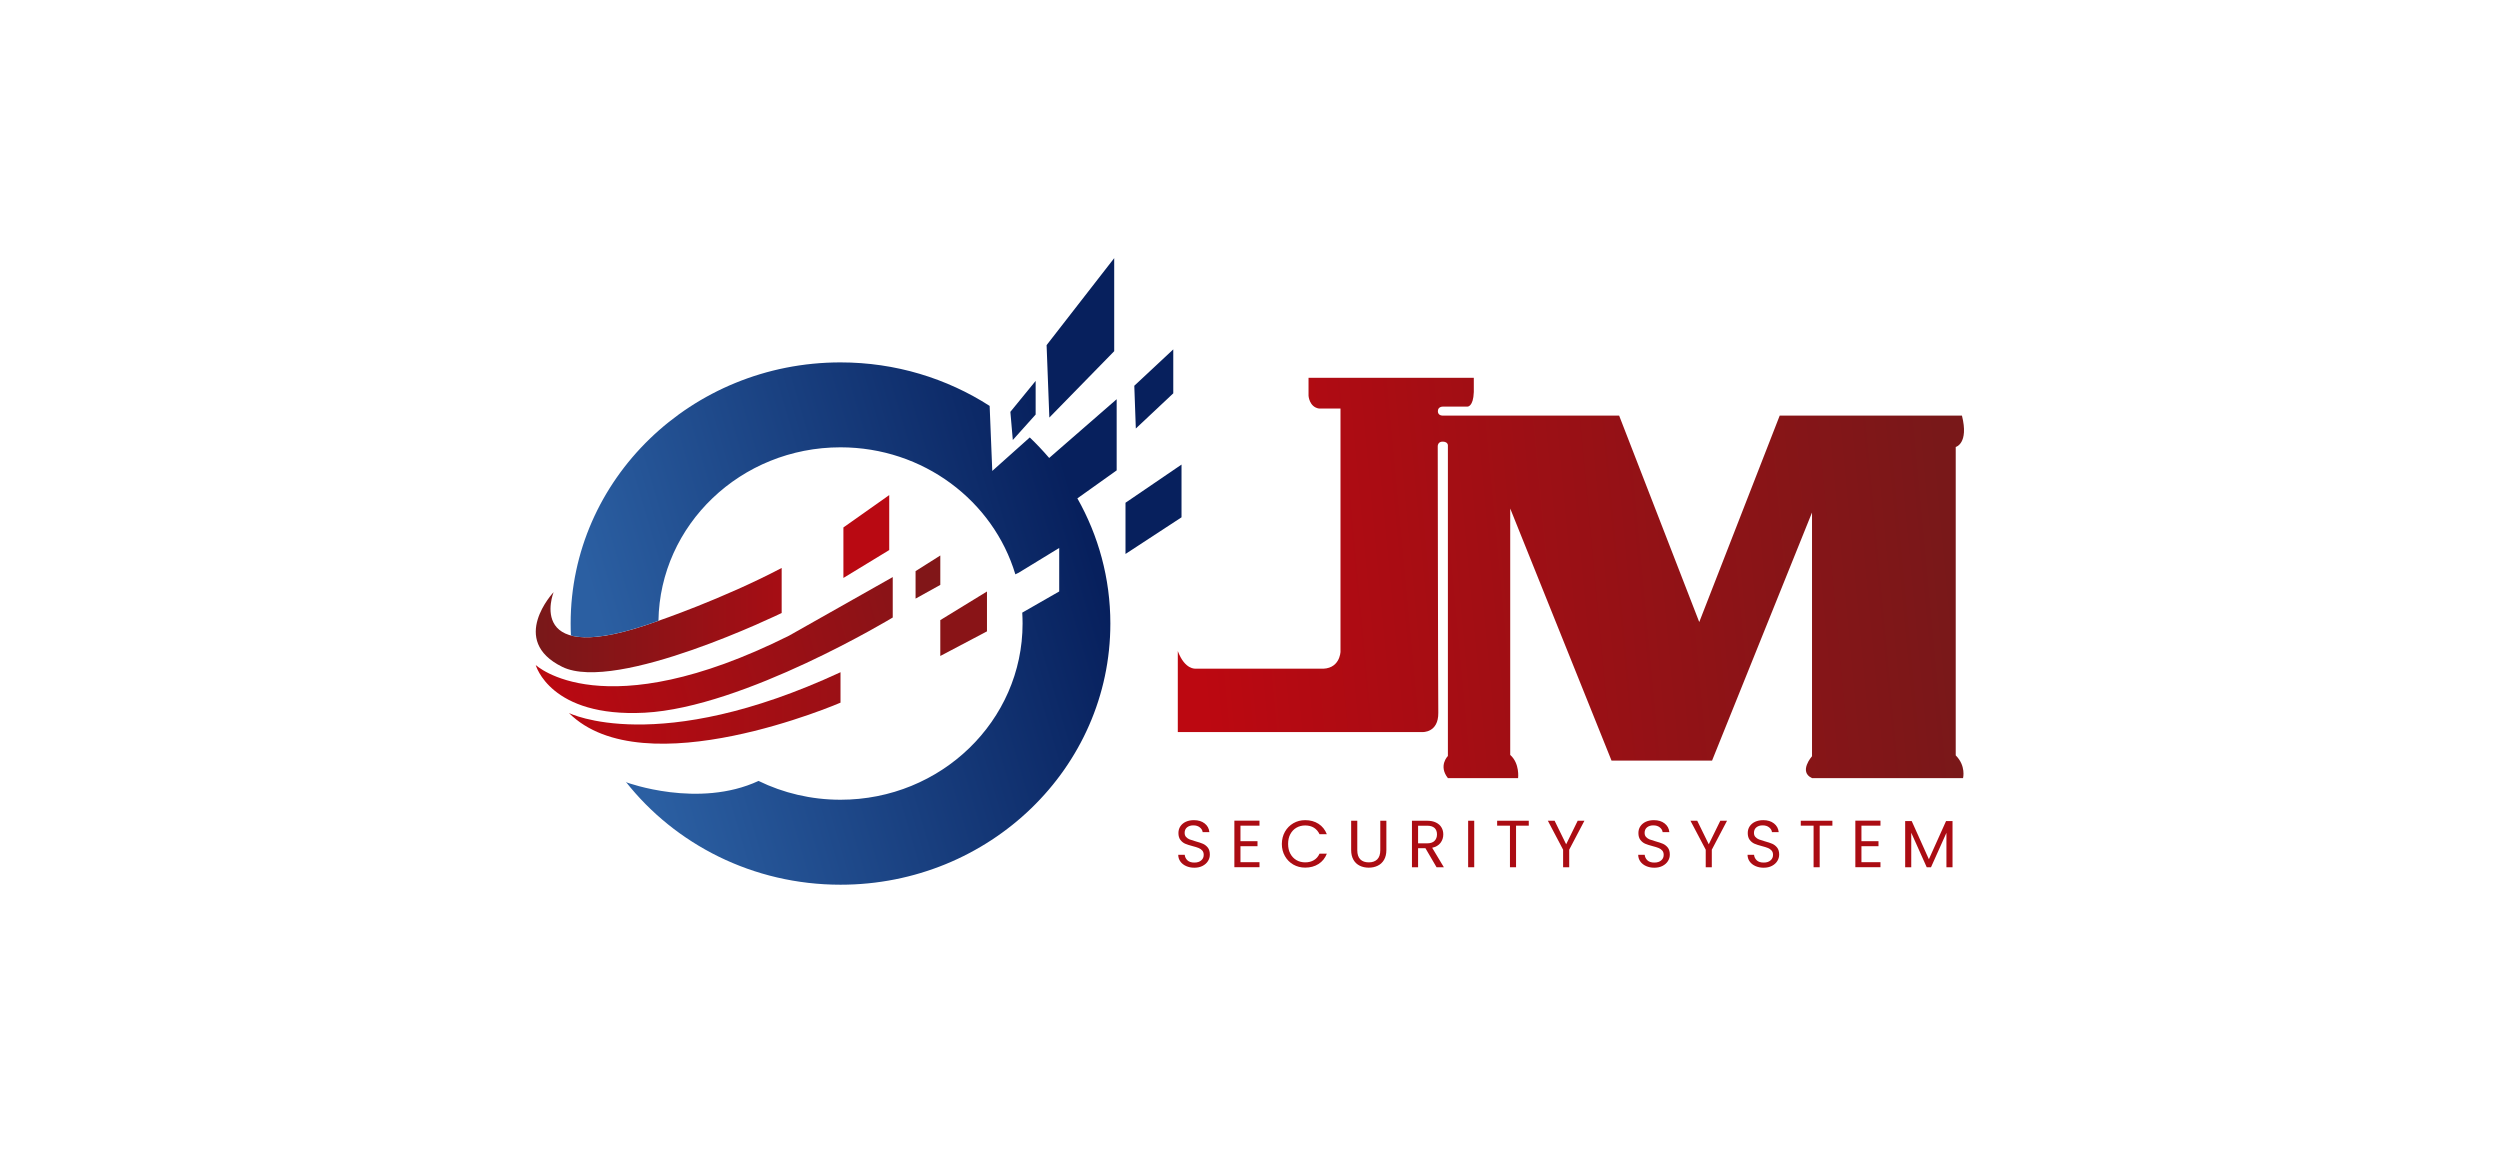 <svg xmlns="http://www.w3.org/2000/svg" width="210" height="97" viewBox="0 0 210 97" fill="none"><g clip-path="url(#clip0_7_1381)"><path d="M46.502 49.743C46.502 49.743 43.895 56.297 55.232 52.175C55.232 52.175 60.688 50.323 65.66 47.71V51.493C65.66 51.493 51.78 58.248 47.234 56.018C42.688 53.787 46.502 49.743 46.502 49.743Z" fill="url(#paint0_linear_7_1381)"></path><path d="M70.846 44.306V48.548L74.695 46.204V41.587L70.846 44.306Z" fill="#B90912"></path><path d="M76.908 47.975V50.284L78.986 49.131V46.66L76.908 47.975Z" fill="#811618"></path><path d="M78.985 52.09V55.102L82.906 53.034V49.686L78.985 52.09Z" fill="#891417"></path><path d="M45 55.859C45 55.859 50.64 61.208 66.271 53.402L74.99 48.474V51.871C74.99 51.871 62.499 59.433 54.149 59.868C46.197 60.281 45 55.859 45 55.859Z" fill="url(#paint1_linear_7_1381)"></path><path d="M47.788 59.892C47.788 59.892 55.225 63.608 70.603 56.467V59.023C70.603 59.023 54.096 66.167 47.788 59.892Z" fill="url(#paint2_linear_7_1381)"></path><path d="M99.635 72.75C99.429 72.658 99.269 72.53 99.152 72.368C99.034 72.205 98.974 72.018 98.971 71.806H99.517C99.535 71.99 99.613 72.142 99.745 72.269C99.88 72.393 100.071 72.456 100.327 72.456C100.572 72.456 100.764 72.396 100.903 72.272C101.045 72.152 101.112 71.997 101.112 71.806C101.112 71.657 101.069 71.534 100.988 71.442C100.906 71.35 100.803 71.279 100.679 71.23C100.555 71.18 100.388 71.127 100.178 71.074C99.919 71.007 99.713 70.94 99.556 70.873C99.4 70.805 99.269 70.699 99.155 70.554C99.045 70.409 98.988 70.219 98.988 69.975C98.988 69.762 99.042 69.572 99.152 69.409C99.262 69.246 99.414 69.119 99.61 69.027C99.805 68.939 100.032 68.893 100.288 68.893C100.658 68.893 100.956 68.985 101.19 69.168C101.425 69.352 101.556 69.593 101.588 69.897H101.023C101.006 69.748 100.927 69.614 100.785 69.501C100.647 69.388 100.462 69.331 100.235 69.331C100.022 69.331 99.848 69.388 99.713 69.497C99.578 69.607 99.51 69.762 99.51 69.96C99.51 70.102 99.549 70.218 99.631 70.307C99.713 70.395 99.812 70.466 99.93 70.512C100.047 70.558 100.214 70.611 100.427 70.671C100.686 70.742 100.895 70.812 101.052 70.88C101.208 70.95 101.343 71.056 101.457 71.198C101.57 71.343 101.627 71.537 101.627 71.784C101.627 71.975 101.577 72.156 101.474 72.322C101.371 72.492 101.222 72.626 101.023 72.732C100.824 72.838 100.59 72.888 100.32 72.888C100.071 72.888 99.841 72.842 99.635 72.75Z" fill="#AB0C13"></path><path d="M104.199 69.356V70.66H105.63V71.081H104.199V72.424H105.797V72.845H103.687V68.935H105.797V69.356H104.199Z" fill="#AB0C13"></path><path d="M107.935 69.865C108.109 69.561 108.343 69.324 108.641 69.151C108.94 68.978 109.27 68.893 109.636 68.893C110.062 68.893 110.438 68.995 110.755 69.2C111.074 69.405 111.305 69.699 111.454 70.074H110.84C110.73 69.837 110.573 69.656 110.371 69.529C110.165 69.402 109.92 69.338 109.636 69.338C109.362 69.338 109.117 69.402 108.897 69.529C108.68 69.656 108.51 69.837 108.386 70.07C108.261 70.303 108.201 70.576 108.201 70.89C108.201 71.201 108.261 71.474 108.386 71.707C108.51 71.94 108.68 72.12 108.897 72.248C109.114 72.375 109.362 72.439 109.636 72.439C109.92 72.439 110.165 72.375 110.371 72.251C110.577 72.127 110.733 71.947 110.84 71.71H111.454C111.309 72.085 111.074 72.371 110.755 72.576C110.435 72.781 110.062 72.88 109.636 72.88C109.27 72.88 108.94 72.796 108.641 72.626C108.343 72.456 108.109 72.219 107.935 71.915C107.761 71.611 107.675 71.272 107.675 70.89C107.679 70.512 107.764 70.169 107.935 69.865Z" fill="#AB0C13"></path><path d="M114.012 68.942V71.413C114.012 71.76 114.097 72.018 114.267 72.188C114.438 72.357 114.676 72.439 114.981 72.439C115.283 72.439 115.517 72.354 115.688 72.188C115.858 72.018 115.944 71.763 115.944 71.413V68.942H116.455V71.406C116.455 71.731 116.388 72.004 116.26 72.226C116.128 72.449 115.951 72.615 115.727 72.721C115.503 72.831 115.255 72.884 114.974 72.884C114.697 72.884 114.445 72.831 114.221 72.721C113.997 72.612 113.82 72.449 113.692 72.226C113.564 72.004 113.497 71.731 113.497 71.406V68.942H114.012Z" fill="#AB0C13"></path><path d="M120.671 72.849L119.737 71.251H119.119V72.849H118.604V68.942H119.872C120.167 68.942 120.419 68.992 120.625 69.094C120.831 69.197 120.984 69.331 121.083 69.504C121.186 69.678 121.236 69.872 121.236 70.091C121.236 70.36 121.158 70.597 121.001 70.802C120.845 71.007 120.611 71.145 120.302 71.212L121.285 72.849H120.671ZM119.119 70.841H119.872C120.149 70.841 120.359 70.773 120.497 70.636C120.636 70.498 120.707 70.317 120.707 70.088C120.707 69.854 120.639 69.678 120.501 69.55C120.362 69.423 120.156 69.359 119.872 69.359H119.119V70.841Z" fill="#AB0C13"></path><path d="M123.835 68.942V72.849H123.324V68.942H123.835Z" fill="#AB0C13"></path><path d="M128.417 68.942V69.356H127.348V72.849H126.836V69.356H125.76V68.942H128.417Z" fill="#AB0C13"></path><path d="M133.091 68.942L131.813 71.374V72.849H131.301V71.374L130.019 68.942H130.587L131.557 70.922L132.526 68.942H133.091Z" fill="#AB0C13"></path><path d="M138.273 72.75C138.067 72.658 137.907 72.53 137.79 72.368C137.672 72.205 137.612 72.018 137.608 71.806H138.155C138.173 71.99 138.251 72.142 138.383 72.269C138.518 72.393 138.709 72.456 138.965 72.456C139.21 72.456 139.402 72.396 139.541 72.272C139.683 72.152 139.75 71.997 139.75 71.806C139.75 71.657 139.707 71.534 139.626 71.442C139.544 71.35 139.441 71.279 139.317 71.23C139.192 71.18 139.026 71.127 138.816 71.074C138.557 71.007 138.351 70.94 138.194 70.873C138.038 70.805 137.907 70.699 137.793 70.554C137.683 70.409 137.626 70.219 137.626 69.975C137.626 69.762 137.679 69.572 137.79 69.409C137.9 69.246 138.052 69.119 138.248 69.027C138.443 68.939 138.67 68.893 138.926 68.893C139.295 68.893 139.594 68.985 139.828 69.168C140.063 69.352 140.194 69.593 140.226 69.897H139.661C139.643 69.748 139.565 69.614 139.423 69.501C139.285 69.388 139.1 69.331 138.873 69.331C138.66 69.331 138.486 69.388 138.351 69.497C138.216 69.607 138.148 69.762 138.148 69.96C138.148 70.102 138.187 70.218 138.269 70.307C138.351 70.395 138.45 70.466 138.567 70.512C138.685 70.558 138.851 70.611 139.065 70.671C139.324 70.742 139.533 70.812 139.69 70.88C139.846 70.95 139.981 71.056 140.095 71.198C140.208 71.343 140.265 71.537 140.265 71.784C140.265 71.975 140.215 72.156 140.112 72.322C140.009 72.492 139.86 72.626 139.661 72.732C139.462 72.838 139.228 72.888 138.958 72.888C138.709 72.888 138.479 72.842 138.273 72.75Z" fill="#AB0C13"></path><path d="M145.071 68.942L143.792 71.374V72.849H143.281V71.374L141.998 68.942H142.567L143.536 70.922L144.506 68.942H145.071Z" fill="#AB0C13"></path><path d="M147.457 72.75C147.251 72.658 147.092 72.53 146.974 72.368C146.857 72.205 146.797 72.018 146.793 71.806H147.34C147.358 71.99 147.436 72.142 147.568 72.269C147.703 72.393 147.894 72.456 148.15 72.456C148.395 72.456 148.587 72.396 148.725 72.272C148.867 72.152 148.935 71.997 148.935 71.806C148.935 71.657 148.892 71.534 148.811 71.442C148.729 71.35 148.626 71.279 148.502 71.23C148.377 71.18 148.21 71.127 148.001 71.074C147.742 71.007 147.536 70.94 147.379 70.873C147.223 70.805 147.092 70.699 146.978 70.554C146.868 70.409 146.811 70.219 146.811 69.975C146.811 69.762 146.864 69.572 146.974 69.409C147.085 69.246 147.237 69.119 147.433 69.027C147.628 68.939 147.855 68.893 148.111 68.893C148.48 68.893 148.779 68.985 149.013 69.168C149.247 69.352 149.379 69.593 149.411 69.897H148.846C148.828 69.748 148.75 69.614 148.608 69.501C148.47 69.388 148.285 69.331 148.058 69.331C147.845 69.331 147.671 69.388 147.536 69.497C147.401 69.607 147.333 69.762 147.333 69.96C147.333 70.102 147.372 70.218 147.454 70.307C147.536 70.395 147.635 70.466 147.752 70.512C147.869 70.558 148.036 70.611 148.249 70.671C148.509 70.742 148.718 70.812 148.875 70.88C149.031 70.95 149.166 71.056 149.279 71.198C149.393 71.343 149.45 71.537 149.45 71.784C149.45 71.975 149.4 72.156 149.297 72.322C149.194 72.492 149.045 72.626 148.846 72.732C148.647 72.838 148.413 72.888 148.143 72.888C147.894 72.888 147.66 72.842 147.457 72.75Z" fill="#AB0C13"></path><path d="M153.921 68.942V69.356H152.853V72.849H152.341V69.356H151.265V68.942H153.921Z" fill="#AB0C13"></path><path d="M156.361 69.356V70.66H157.793V71.081H156.361V72.424H157.959V72.845H155.849V68.935H157.959V69.356H156.361Z" fill="#AB0C13"></path><path d="M164.012 68.971V72.849H163.5V69.957L162.204 72.849H161.845L160.545 69.95V72.849H160.034V68.971H160.584L162.026 72.177L163.468 68.971H164.012Z" fill="#AB0C13"></path><path d="M98.935 54.688V61.494H119.471C119.471 61.494 120.838 61.578 120.817 59.871C120.795 58.164 120.77 37.497 120.77 37.497C120.77 37.497 120.753 37.08 121.204 37.097C121.655 37.115 121.623 37.43 121.623 37.43V63.502C121.623 63.502 120.802 64.318 121.623 65.361H127.519C127.519 65.361 127.678 64.138 126.858 63.413V42.715L135.368 63.891H143.813L152.209 43.051V63.523C152.209 63.523 151.052 64.831 152.209 65.361H164.896C164.896 65.361 165.162 64.332 164.281 63.452V37.546C164.281 37.546 165.397 37.267 164.803 34.909H149.496L142.737 52.253L136.007 34.909H121.225C121.225 34.909 120.781 34.952 120.781 34.542C120.781 34.132 121.218 34.156 121.218 34.156H123.264C123.264 34.156 123.757 34.188 123.8 32.933V31.738H109.917V33.241C109.917 33.241 109.97 34.192 110.805 34.319H112.602V54.749C112.602 54.749 112.559 56.294 110.865 56.166H100.434C100.434 56.163 99.539 56.294 98.935 54.688Z" fill="url(#paint3_linear_7_1381)"></path><path d="M86.994 34.821V31.996L84.871 34.595L85.076 36.96L86.994 34.821Z" fill="url(#paint4_linear_7_1381)"></path><path d="M93.593 29.5V21.684L87.914 28.991L88.145 35.075L93.593 29.5Z" fill="url(#paint5_linear_7_1381)"></path><path d="M98.555 33.039V29.348L95.281 32.403L95.409 35.995L98.555 33.039Z" fill="url(#paint6_linear_7_1381)"></path><path d="M94.542 42.231V46.533L99.248 43.454V39.024L94.542 42.231Z" fill="url(#paint7_linear_7_1381)"></path><path d="M86.501 36.744L83.351 39.558L83.13 34.096C79.54 31.788 75.232 30.441 70.6 30.441C58.081 30.441 47.934 40.262 47.934 52.377C47.934 52.712 47.941 53.048 47.959 53.381C49.255 53.73 51.478 53.533 55.229 52.172C55.229 52.172 55.257 52.161 55.31 52.143C55.438 44.076 62.236 37.575 70.6 37.575C77.565 37.575 83.439 42.079 85.29 48.244L85.567 48.11L88.973 46.028V49.683L85.869 51.461C85.886 51.765 85.897 52.069 85.897 52.377C85.897 60.55 79.05 67.178 70.604 67.178C68.128 67.178 65.788 66.609 63.717 65.598C58.67 67.942 52.668 65.733 52.668 65.733L52.565 65.665C56.706 70.922 63.245 74.316 70.604 74.316C83.123 74.316 93.27 64.495 93.27 52.38C93.27 48.569 92.265 44.984 90.5 41.863L93.8 39.512V33.534L88.131 38.469C87.616 37.868 87.073 37.292 86.501 36.744Z" fill="url(#paint8_linear_7_1381)"></path></g><defs><linearGradient id="paint0_linear_7_1381" x1="45" y1="52.089" x2="65.655" y2="52.089" gradientUnits="userSpaceOnUse"><stop stop-color="#791819"></stop><stop offset="1" stop-color="#A60D14"></stop></linearGradient><linearGradient id="paint1_linear_7_1381" x1="44.825" y1="59.395" x2="74.726" y2="51.156" gradientUnits="userSpaceOnUse"><stop stop-color="#BC0811"></stop><stop offset="1" stop-color="#8B1317"></stop></linearGradient><linearGradient id="paint2_linear_7_1381" x1="47.787" y1="59.471" x2="70.602" y2="59.471" gradientUnits="userSpaceOnUse"><stop stop-color="#BA0911"></stop><stop offset="1" stop-color="#9B1015"></stop></linearGradient><linearGradient id="paint3_linear_7_1381" x1="100.418" y1="51.983" x2="163.684" y2="46.053" gradientUnits="userSpaceOnUse"><stop offset="0" stop-color="#BC0811"></stop><stop offset="1" stop-color="#791819"></stop></linearGradient><linearGradient id="paint4_linear_7_1381" x1="48.403" y1="45.431" x2="87.928" y2="33.82" gradientUnits="userSpaceOnUse"><stop stop-color="#2B5FA2"></stop><stop offset="1" stop-color="#07205D"></stop></linearGradient><linearGradient id="paint5_linear_7_1381" x1="47.133" y1="41.109" x2="86.659" y2="29.498" gradientUnits="userSpaceOnUse"><stop stop-color="#2B5FA2"></stop><stop offset="1" stop-color="#07205D"></stop></linearGradient><linearGradient id="paint6_linear_7_1381" x1="48.776" y1="46.701" x2="88.302" y2="35.09" gradientUnits="userSpaceOnUse"><stop stop-color="#2B5FA2"></stop><stop offset="1" stop-color="#07205D"></stop></linearGradient><linearGradient id="paint7_linear_7_1381" x1="51.504" y1="55.989" x2="91.03" y2="44.378" gradientUnits="userSpaceOnUse"><stop stop-color="#2B5FA2"></stop><stop offset="1" stop-color="#07205D"></stop></linearGradient><linearGradient id="paint8_linear_7_1381" x1="52.032" y1="57.784" x2="91.558" y2="46.173" gradientUnits="userSpaceOnUse"><stop stop-color="#2B5FA2"></stop><stop offset="1" stop-color="#07205D"></stop></linearGradient><clipPath id="clip0_7_1381"><rect width="120" height="52.632" fill="white" transform="translate(45 21.684)"></rect></clipPath></defs></svg>